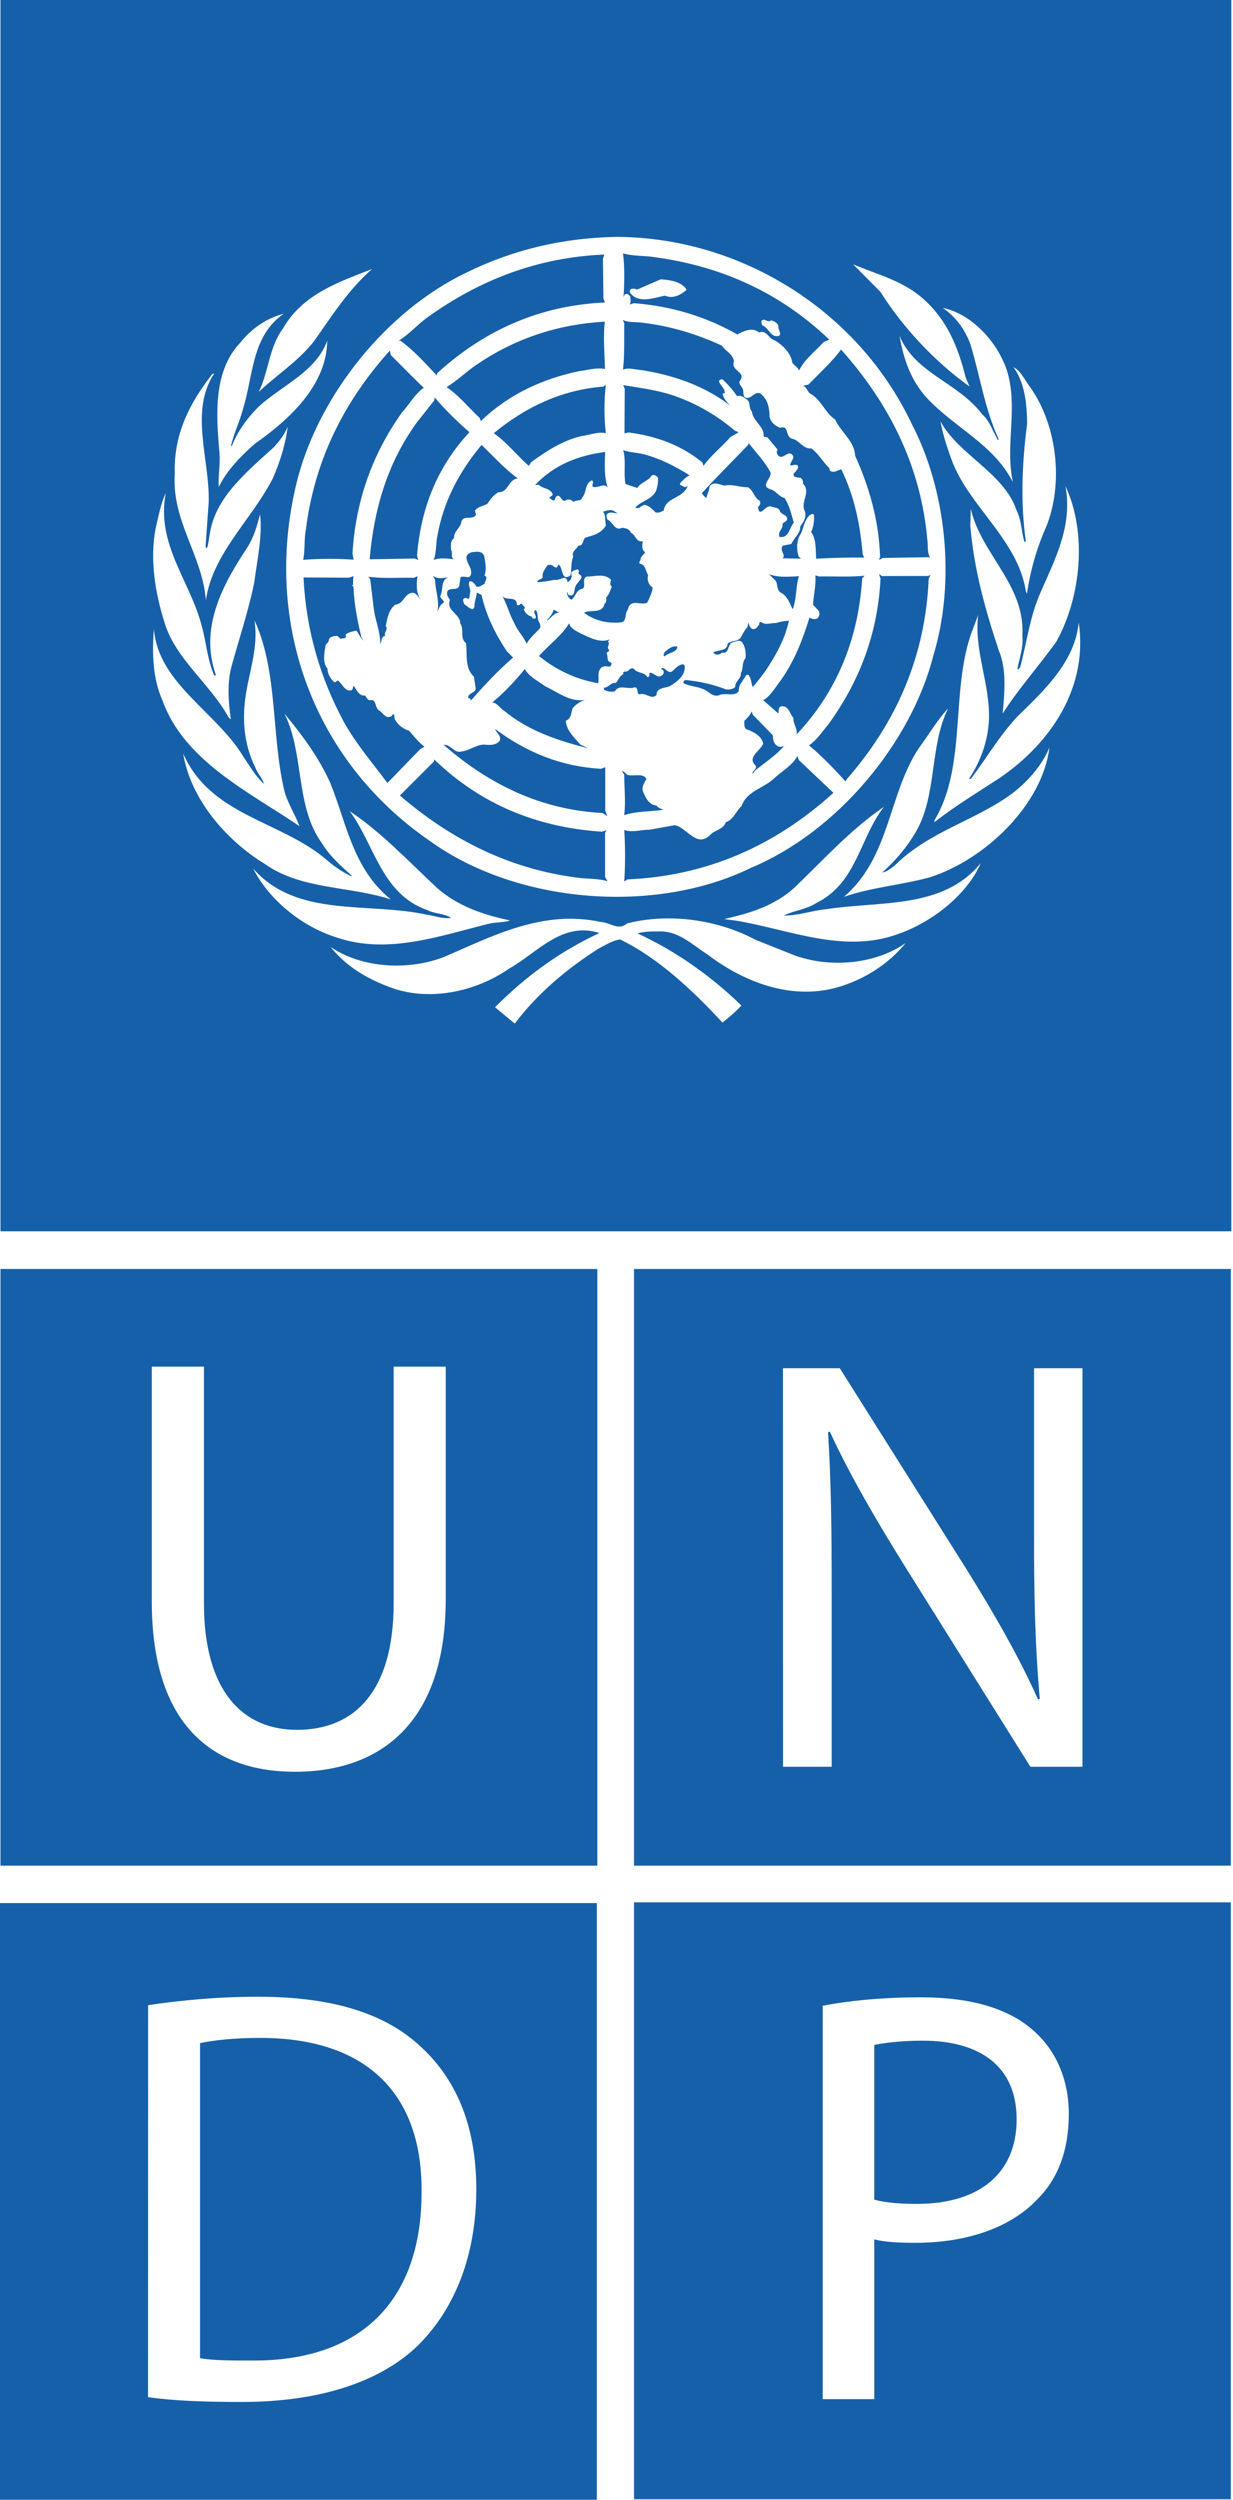 <svg enable-background="new 0 0 148 300" height="300" viewBox="0 0 148 300" width="148" xmlns="http://www.w3.org/2000/svg"><path d="m.06 223.9h71.64v-71.61h-71.64zm18.17-59.89h6.25v28.4c0 10.65 4.74 15.19 11.15 15.19 7.01 0 11.62-4.71 11.62-15.19v-28.4h6.25v27.96c0 14.69-7.74 20.66-18.1 20.66-9.79 0-17.18-5.53-17.18-20.44v-28.18zm57.87 59.89h71.64v-71.61h-71.64zm17.88-59.7h6.82l15.26 24.2c3.47 5.59 6.32 10.58 8.53 15.54l.22-.06c-.57-6.38-.69-12.19-.69-19.59v-20.09h5.81v47.83h-6.25l-15.19-24.26c-3.32-5.34-6.51-10.8-8.88-15.95l-.22.06c.38 6.03.44 11.78.44 19.71v20.44h-5.84zm16.08 100.29c-1.99 0-3.76-.13-5.12-.51v-18.57c1.07-.22 3.13-.51 5.81-.51 6.82 0 11.28 3.03 11.28 9.45 0 6.45-4.46 10.14-11.97 10.14zm-33.96 35.45h71.64v-71.64h-71.64zm22.65-59.23c2.97-.57 6.89-1.01 11.85-1.01 6.1 0 10.58 1.42 13.43 3.98 2.62 2.27 4.26 5.75 4.26 10.01 0 4.33-1.26 7.74-3.76 10.23-3.25 3.47-8.59 5.24-14.63 5.24-1.86 0-3.54-.06-4.96-.41v19.17h-6.19zm-68.49 42.58c-2.43 0-4.68 0-6.25-.28v-37.81c1.64-.35 4.04-.63 7.23-.63 13.05 0 19.46 7.01 19.36 18.45.04 12.91-7.13 20.36-20.34 20.27zm-30.26 16.71h71.64v-71.61h-71.64zm17.78-59.36c3.82-.57 8.31-1.01 13.2-1.01 8.88 0 15.19 1.99 19.4 5.88 4.33 3.92 6.79 9.51 6.79 17.25 0 7.8-2.5 14.18-6.89 18.61-4.55 4.49-11.94 6.89-21.23 6.89-4.49 0-8.09-.13-11.28-.57zm74.71-183.94c.16.76-1.3 1.55-.03 2.02.66.13 1.04.92 1.71 1.04.6.92.82 1.96 1.11 2.97-.54.6-.57 1.9-1.71 1.71-.28-.63.51-1.01.35-1.61.19-.16.51-.25.57-.54-.03-.6-.79-.47-.92-1.07-.22-.35-.63-.28-.95-.41-.76-.35-1.45 1.52-1.64.03.25-.19.38-.51.19-.76-.66-.35-.73-1.26-1.42-1.61-.95.03-1.86-.41-2.78-.19-.6-.13-1.33-.54-1.8.09-.03.51-.28.92-.38 1.39-.22-.13-.41-.35-.54-.57 1.74-1.93 3.73-3.89 5.53-5.78l.09-.22c.88 1.11 1.96 2.25 2.62 3.51zm5.63 17.5c.25-.22.32-.63.13-.92l-.66-.69c.06-1.2.38-2.34.28-3.54l.44.13c1.83-.03 3.7.09 5.46-.09l-.28.32c-.44 7.11-2.94 13.52-7.9 18.76.22-.69-.44-1.3-.35-2.02-.47-.47-.51-1.39-1.36-1.39-.28-.03-.41.22-.41.47-.03.13.03.28-.06.38l-1.8-1.58c.85-.44 1.48-1.58 2.12-2.4 1.64-2.31 2.62-4.9 3.44-7.52.34.22.69.25.95.09zm-3.86 15.35c-.03-.03-.09 0-.16 0zm-3.92 3.32c-.13-.38.66-.57.32-1.04-1.01-.95.63-1.74.95-2.59-.19-.92-1.2-1.45-1.99-1.71-.38-.22-.25-.69-.28-1.01.35-.35.69-.66.88-1.14l.13.38 2.43 2.5c0 .57.09 1.07.66 1.33.22.09.44 0 .66-.03-1.04 1.14-2.31 1.99-3.47 2.91zm-16.55-9.89c-.44.06-.79.03-1.14-.13-.19-.03-.13-.22-.19-.32.57.03.85-.66 1.45-.57.35-.32.41-.85.92-1.04-.16-.51.47-.19.6-.47.19-.16.41-.35.66-.19.38.57 1.2.35 1.61.98.19.06.25-.13.25-.28v-.22c.63-.06.95.85 1.61.22.16-.13.13-.44 0-.57-.09-.03-.19-.09-.19-.19.44-.22.73.69 1.3.38.44-.38.76-.85 1.39-.85l.13.19c.09 1.17-.92 1.9-1.8 2.43-.57.25-1.61.16-1.58 1.07-.66.6-1.26-.35-2.08-.09-.38-.19-.03-.76-.54-.85-.82.35-1.83-.44-2.4.5zm-1.14 22.31.28.47c-1.23-.38-2.65-.25-3.92-.47-7.93-1.07-14.85-4.52-21.01-9.82l4.07-4.07.06-.25c5.62 5.43 12.41 8.15 20.09 8.66l.6-.16-.19.28v5.36zm6.1-46.38c.16-.51.28-1.04.22-1.58-.19-.25-.47-.44-.76-.25-.38.66-1.3.79-1.71 1.48l-1.42-.47c-.25-1.3.09-2.94-.28-4.07.76.28 1.58.28 2.37.47 2.02.51 3.85 1.45 5.62 2.56-.41.13-.85.63-1.17.95-.03.35.38.25.54.47l.38-.13c-.6 1.55-2.65 1.3-2.87 2.94-.32.13-.66.35-1.01.19-.35-.35-.76-.82-1.33-.88-.38.09-.63.57-1.07.32.69-.8 1.95-.92 2.49-2zm10.17 21.89c.35-.54.09-1.33.57-1.8.06-.69-.03-1.45-.47-1.99-.44-.28-.82.06-1.23.13-.47.35-.28 1.39-1.14 1.17-.19.28-.57.28-.85.19-.06-.09-.19-.13-.16-.22.6-.32 1.64-.09 1.71-1.04.44-.38 1.11-.22 1.52-.66.28-.47.44-.88.85-1.33.03-.19.13-.38.09-.6.13.28.13.63.47.82.44.13.66-.25.85-.54-.03-.16.09-.38.28-.25.51.38 1.17.06 1.74.09.47-.16 1.01-.25 1.55-.28-.47 2.18-1.58 4.2-2.87 6.1-.47.6-.92 1.26-1.48 1.86-.19-.44-.16-1.07-.54-1.48l-.25.06c-.32.63-.95 1.17-.88 1.9-.47.76-1.64.13-2.37.51-.85.25-1.3-.57-1.96-.76-.76-.32-1.61-.32-2.31-.69-.03-.19.06-.32.22-.38 1.74.16 3.38.54 4.93 1.14.38 0 .82-.03 1.07-.32-.06-.68.73-.96.66-1.63zm-9.13-2.55c.47-.38.82-.76 1.52-.66-.03.73-1.04.69-1.52 1.17-.28-.07-.06-.36 0-.51zm-4.86 19.58c.19-1.61 0-3.25 0-4.86l-.28-.44c.28.03.41.28.6.44.69.28 1.93-.28 2.34.51-.22.44-.57.88-.44 1.42.28.73.73 1.71 1.64 1.77.25.32.54.38.85.51-1.55.24-3.26.15-4.71.65zm20.94-6.63 4.17 3.95c-7.04 6.38-15.23 9.98-24.73 10.39l-.38.25c.13-2.02.13-4.17 0-6.19.98.35 2.02-.03 3.06-.03l3-.54c1.48.28 2.56 2.72 4.2 1.23.57-.69 1.58-.63 1.93-1.58.98-.35 1.2-1.33 1.9-1.96.66-1.86 2.75-2.12 4.01-3.41.92-.82 2.15-1.52 2.68-2.59zm.03-22.05c-.35 1.07-.28 2.27-.57 3.38-.06.19-.06.38-.19.57-.35-.66-.6-1.55-1.39-1.96-.66-.35-.25-1.23-.85-1.64l-.6-.6c1.08.44 2.44.31 3.6.25zm-7.7-17.47.47.19-.98.57c-1.04 1.17-2.37 2.24-3.25 3.47l-.13-.41c-2.59-2.12-5.56-3.16-8.84-3.6l-.51.1.03-5.34-.19-.44c2.18.35 4.36.63 6.35 1.36 2.53.91 4.9 2.27 7.05 4.1zm-23.51 27.04c1.17-1.3 2.81-2.53 3.63-3.92.13.63.85.92 1.39 1.23 1.04.47 2.34 1.2 3.51.69-.09.06-.16.19-.25.25.35.35-.25.69.13 1.01.09.25-.25.22-.28.41.19.35-.06.98.51 1.11.16.19 0 .51-.22.51-.38-.09-.92-.09-1.11.35-.29.44-.07 1.14-.2 1.64-2.62-.47-4.99-1.54-7.11-3.28zm-20.47-9.51c1.74.25 3.63.09 5.46.13l.44-.19c-.16.85-.19 2.12.44 2.91-.22-.22-.54-.92-1.04-.92-1.01.06-1.07 1.39-2.08 1.42-.82.69-.95 1.64-1.14 2.59.35.38-.28.76-.06 1.17-.54.06-.38.66-.6.95.03-1.39-.57-2.72-.76-4.11l-.44-3.63zm21.48 5.25-.06-.03c.35-.35.69-.79.82-1.26l.66.35c-.59-.01-.94.62-1.42.94zm-15.28 15.47-3.92 4.04c-1.8-2.43-3.82-4.77-5.24-7.36-2.84-5.28-4.52-10.99-4.83-17.31l5.46.03.54-.19c-.06.28-.03.66-.06 1.11l-.03-.06c-.16.13.13.19.09.28.09 2.08.47 4.04.95 6l.28.44c-.41-.38-.57-.82-.88-1.23-.44.09-.95.19-1.3.47.22.57-.35.38-.6.54-.09-.13-.25-.28-.41-.38-.41.03-.85.06-1.01.47.06.28-.28.44-.38.66-.13.88-.41 2.05.22 2.78.03.66.35 1.23.82 1.64.19.03.28-.13.44-.19.54.38.82 1.36 1.61 1.17.25-.13.16-.35.25-.54.41.41.6 1.26 1.39 1.17.19.19.28.54.6.57.82-.22.54.95 1.14 1.26.47.28.73 1.01 1.42.66l.25-.28c.22.16.03.54.25.76.35.63 1.01 1.07 1.64 1.26.57.66 1.17 1.42 1.83 1.9zm22.23 2.15v5.21l.25.66-.57-.38c-7.33-.38-13.58-3.38-19.08-8.18.88-.09 1.23 1.07 2.18.79 1.07-.13 1.9-.98 3-.79.54.03 1.23 0 1.58-.54.16-.6-.44-.88-.57-1.36 3.73 2.78 7.93 4.52 12.7 4.77zm-.06-53.48c-.19 1.86-.03 3.79.03 5.69-1.01-.22-2.05.13-3.1.25-4.39.92-8.47 2.78-11.81 6l-.13-.38c-1.33-1.23-2.53-2.75-3.98-3.7 1.26-.76 2.37-1.86 3.6-2.69 4.56-3.12 9.71-4.85 15.39-5.17zm-9.73 34.5c.13.41.51.82.95.88.03.19.25.38.47.22.22-.28-.47-.82.03-.98.32.35.16.95.35 1.36.16.22.22.47.19.76-.54.66-1.3 1.23-1.64 1.93-.35-.88-1.14-1.61-1.48-2.5-.57-1.01-.85-2.18-1.42-3.22.47.6 1.74-.09 1.74 1.04.09.06.19.03.28.03.16-.19.19-.19.38-.09.06.25.53.35.15.57zm-5.05-19.71c1.36 1.33 2.81 2.91 4.36 4.04-1.14.03-1.14 1.71-2.34 1.64-.57.32-.98.85-1.33 1.39-.47.28-1.07.28-1.48.82 0 .22.25.51-.03.66-.44.44-1.39-.13-1.61.69-.09.73-.95 1.14-.88 1.96-.47.32-.38.92-.35 1.42.25.32-.13.88.35 1.11-.76-.09-1.77-.22-2.46.09.38-.88.25-1.99.47-2.94.72-4.06 2.58-7.63 5.3-10.88zm-5.63-5.69c1.26 1.48 2.65 2.84 4.17 4.17-3.89 4.17-5.84 9.19-6.29 14.78.06.19.03.44.22.57l-.51-.19-5.4.09c.51-6.03 2.15-11.56 5.62-16.36l2.12-2.69zm.32 25.71c.28-1.33-.25-2.56-.28-3.85l-.28-.47c.6.44 1.2.28 1.9.19-.98.32-.6 1.48-.98 2.24-.06.35.47.44.41.82-.48.19-.55.69-.77 1.07zm4.01-4.42c.38-.98-1.45-2.18.13-2.72.54-.06 1.26-.19 1.48.47.13.76.32 1.55.03 2.34.51.19.03.66.03.98-.32.13-.6.44-.98.35-.16-.25-.44-.69-.82-.66-.28.41.13.85.06 1.33-.09.28-.03.6-.19.82-.13-.09-.28-.16-.47-.13-.35.16-.13.54-.03.76.35.22.6.54 1.01.57l.19-.25c-.03-.63.25-1.14.28-1.74l.57.28c.54 2.43 1.64 4.68 3.03 6.76l.76.76c-1.8 1.55-3.54 3.41-5.05 5.15v.03c-.03-.06-.06-.38-.32-.28-.16-.76 1.07-.54.85-1.39l-.19-1.23c-1.14-1.01-.76-2.75-.95-4.01-.79-.63-.16-1.64-.69-2.37.03-1.14-1.77-1.55-1.23-2.81-.22-.32-.51-.73-.25-1.11.35-.41 1.14.03 1.36-.57l.16-1.04c.44-.26 1.04.28 1.23-.29zm11.41 17.5c.03 1.14 1.04 2.05 1.74 2.87l.95.44c-3.41-.85-7.11-2.02-10.08-4.49-.51-.28-.85-.98-1.45-1.01 1.39-1.11 2.75-2.59 3.92-4.01.51.95 1.61 1.45 2.46 2.08 1.48.69 3.03 1.96 4.77 1.61-.54.19-1.04.51-1.48.98-.2.49-.14 1.28-.83 1.53zm29.12-40.34c1.36-1.39 2.84-2.75 3.92-4.2 5.88 6.6 9.6 14.12 10.36 22.9.09.66-.06 1.48.32 2.02l-5.69.09c-.13.09-.28.19-.47.19l.16-.25c-.13-4.45-1.3-8.43-3-12.22-.06-1.71-1.71-2.84-2.4-4.33-1.26-.85-1.64-2.4-3.06-3.16-.28-.28-.38-.79-.82-.88zm-60.65 21.04c.25-1.2.09-2.43.32-3.6 1.01-8.15 4.45-15.26 10.08-21.51l.13.54c1.33 1.33 2.68 2.72 3.95 3.92-1.11.76-1.74 2.02-2.65 3-3.54 4.99-5.53 10.58-5.91 16.87l.13.76c-1.91-.14-4.06-.14-6.05.02zm11.66-26.31h-.19c1.23-.73 2.27-1.96 3.47-2.81 6.25-4.49 13.27-7.2 21.2-7.52l-.16.54.06 4.74.19.47c-7.68.35-14.37 3.22-20.12 8.47l-.09.28c-1.33-1.43-2.78-3.04-4.36-4.17zm24.89 17.62c-.47-.6-1.17.16-1.8-.09-.13-.28.22-.57-.09-.76-.92.41-.57 1.42-1.17 2.05-.09.51-.76.25-1.07.54-.25-.38-.69-.35-1.04-.13-.47 0-.54-.98-1.04-.47-.13.16-.06.51-.44.38-.09-.13-.22-.16-.32-.22-.03-.28.51-.25.32-.6-.35-.63-1.14-.54-1.61-1.01h-.44c2.34-2.46 5.24-3.54 8.4-3.95-.05 1.39-.14 2.97.3 4.26zm-72.88-58.5v147.77h147.74v-147.77zm126.77 76.95c-2.08 2.94-4.58 5.69-6.48 8.69.22-2.37.51-5.28-.44-7.52-1.61-4.83-3-9.73-3.44-15.04l.06-2.02c1.2 5.4 6.54 9.13 6.19 15.19.13 1.48-.35 2.72-.6 4.01l.09.09.25-.28c.79-2.97 1.17-6.1 2.4-8.88 1.74-4.01 3.92-8.02 3.03-12.86 2.64 5.7 1.85 13.31-1.06 18.62zm-3.29-30.64c3.47 4.74 4.26 12.26 1.71 17.66-.95 2.31-1.61 4.74-1.99 7.3-.19-.44-.22-1.01-.38-1.52-1.39-5.31-6.41-9.1-8.47-14.09-.63-1.64-1.2-3.32-1.52-5.09 2.21 4.07 7.64 6.19 9.13 10.68.6 1.14.57 2.56.95 3.79.06 0 .16-.06.16-.13-.66-4.64-.44-9.48.16-14.06-.03-2.46-.28-4.9-1.64-6.79.91.48 1.29 1.46 1.89 2.25zm-2.43-.92c.92 4.14-.41 8.18.44 12.35l-.03.03c-2.24-4.42-7.04-6.51-10.33-10.08-1.9-2.12-2.75-4.68-3.22-7.39 1.9 4.55 6.98 5.56 9.89 9.38.98.88 1.3 2.12 1.93 3.13l.09-.09c-1.67-3.6-2.24-7.61-3.41-11.44-.6-1.64-1.74-3.29-3.32-4.33 3.82.77 7.17 4.78 7.96 8.44zm-10.26-9.5c2.91 2.59 4.2 5.94 5.05 9.38l.47 1.11c-4.2-3-7.99-7.08-10.68-11.34l-3.29-3.32c2.89 1.23 5.98 1.95 8.45 4.17zm-54.81-3.2c5.46-2.69 11.44-4.14 17.91-4.26 14.85.03 29.03 8.75 35.51 22.49 4.11 7.9 5.28 18.76 2.59 27.7-2.68 10.55-11.56 21.2-21.89 25.52-11.62 5.69-28.15 4.26-38.48-3.16-14.4-9.86-20.28-26.88-15.92-43.66 2.65-9.94 10.58-20.01 20.28-24.63zm-11.37-.41c-2.91 2.53-4.9 5.75-7.04 8.75-1.93 2.4-4.39 3.95-6.57 6 1.2-2.43 1.23-5.37 2.91-7.61 2.36-4.14 6.75-5.59 10.7-7.14zm-15.83 8.85c1.39-1.74 3.19-2.97 5.21-3.47-3.89 2.69-3.63 7.49-4.9 11.47-.38 1.48-1.07 2.84-1.42 4.36l.09.06c.66-1.71 1.8-3.32 3.22-4.74 2.78-2.56 6.89-4.17 8.24-7.93-.06 5.28-4.45 9.41-8.66 12.35-1.74 1.52-3.41 3.25-4.36 5.21-.09-1.33.19-2.65.09-4.07-.42-4.59-.76-9.83 2.49-13.24zm-3.38 3.79c.09-.03.16-.13.25-.09-3 4.55-.51 10.3-.66 15.48l-.38 5.31c.06.03.06.19.19.13.19-.6.22-1.23.35-1.83.69-4.26 4.42-7.3 7.68-10.27.69-.76 1.3-1.55 1.64-2.46-.25 2.12-.92 4.26-1.8 6.25-2.53 4.93-7.2 8.97-8.02 14.59-.41-5.4-4.11-9.45-3.73-15.16-.16-4.69 1.76-8.48 4.48-11.95zm-6.79 18.54c.35-1.45.6-2.94 1.23-4.3-1.2 6.16 2.94 10.58 4.3 15.92.57 1.99.69 4.14 1.52 6 .06.03.13-.03.19-.09-2.02-5.69.88-10.93 3.82-15.35.73-1.2 1.14-2.53 1.48-3.92.32 2.56-.35 5.53-.69 8.18-.69 3.38-1.77 6.6-2.68 9.89-.6 2.05-.44 4.39-.13 6.54l-.28-.25c-2.15-3.95-6.41-7.04-7.68-11.37-1.11-3.51-1.78-7.49-1.08-11.25zm-.19 12.01c.47 6.51 7.49 9.95 10.74 15.35.76 1.11 1.45 2.34 2.46 3.25-.16-.69-.82-1.3-1.04-1.99-1.14-2.27-1.55-4.96-1.26-7.71.32-3.32 1.71-6.41 1.17-9.92 2.84 6.16 1.99 13.84 3.6 20.53.41 1.45 1.26 2.75 1.8 4.17-5.88-4.01-13.87-7.8-16.46-15.13-1.14-2.52-1.26-5.65-1.01-8.55zm3.51 14.97c3.25 7.39 11.47 8.02 16.96 12.54 1.01.88 2.05 1.64 3.22 2.18l.06-.06c-1.26-1.14-2.72-2.43-3.6-3.92-3.22-4.45-2.08-10.74-4.49-15.54 2.18 2.62 4.17 5.34 5.5 8.31 1.96 4.83 2.72 10.33 7.27 13.99-4.93-1.61-10.71-1.17-15.04-4.2-4.77-2.91-9-7.87-9.88-13.3zm8.4 13.8c5.24 5.97 13.8 3.98 20.82 5.53.98.13 1.9.54 2.94.38-.82-.54-1.99-.47-2.91-.95-5.46-1.93-6.29-7.87-9.26-11.85 3.79 2.53 6.98 5.94 10.49 9.22 2.53 2.21 5.56 3.22 8.75 3.89-.76.28-1.77.19-2.59.41-5.75 1.42-12.1 3.73-18.2 1.64-3.98-1.22-8.05-4.35-10.04-8.27zm71.2 13.9c-5.91 2.21-12.07-.09-16.68-3.6-1.86-1.2-3.54-2.91-5.94-2.75-.88-.03-1.71.03-2.46.22 4.49 2.08 8.66 4.96 12.48 8.66-.66.73-1.48 1.42-2.27 2.05-3.66-3.95-7.74-7.77-12.29-9.98-.88.13-1.74.66-2.53 1.07-3.7 2.34-7.36 5.37-10.11 9.03l-2.37-1.96c3.79-3.82 7.96-6.79 12.54-8.91-4.49-1.42-7.42 2.34-10.83 4.26-3.98 2.78-9.7 4.07-14.5 2.18-2.59-.98-5.09-2.43-6.95-4.77 3.79 2.59 9.41 2.87 13.71 1.17 5.78-2.5 11.75-5.65 18.7-4.17 1.07.03 2.15 1.11 3.16.19 5.15-1.33 11.02-.41 15.45 1.96l4.58 1.83c4.26 1.58 9.76 1.14 13.43-1.45-1.91 2.35-4.47 4.02-7.12 4.97zm6.32-6.09c-6.63 2.5-13.33-.57-19.68-1.58l-1.23-.16v-.03c3.03-.69 6-1.58 8.4-3.79 3.57-3.44 6.73-6.95 10.71-9.67-2.94 3.76-3.25 9.13-8.09 11.53-1.2.79-2.72.92-3.95 1.52 1.77.03 3.38-.6 5.15-.76 6.51-1.01 13.96.03 18.51-5.53-1.7 3.89-5.94 7.11-9.82 8.47zm3.69-6.76c-3.38.92-7.01 1.2-10.3 2.34 5.56-4.77 5.28-12.19 8.97-17.82 1.2-1.61 2.15-3.29 3.54-4.8-2.27 4.55-1.3 10.42-3.89 14.85-1.01 1.74-2.43 3.44-4.01 4.83.51-.03.98-.47 1.42-.76 4.23-4.23 9.76-5.4 14.31-8.81 1.83-1.45 3.51-3.38 4.33-5.43-.85 6.94-7.8 13.51-14.37 15.6zm8.37-11.91c-2.62 1.71-5.28 3.32-7.8 5.28v-.22c3.85-6.41 1.96-15.23 4.36-22.27l.88-2.37c-.51 4.39 1.42 8.12 1.3 12.54-.13 2.65-1.01 5.02-2.4 7.14h.22c1.9-2.5 3.38-5.12 5.59-7.49 3.44-3.32 6.92-6.7 7.36-11.28 1.14 7.61-3.16 14.34-9.51 18.67zm-8.56-24.26.28-.13-.22.47c-.38 9.22-3.82 17.18-9.82 24.04l-.16.28c-1.23-1.36-2.91-3.13-4.39-4.33.92-.6 1.61-1.67 2.34-2.53 3.73-5.15 5.94-10.93 6.25-17.5l-.19-.54.35.25zm-38.69-22.94c-.22 1.93-.22 3.95 0 5.81-1.04-.22-1.99.25-2.97.35-2.21.54-4.14 1.77-6 3.13-.09.16-.19.28-.28.44-1.36-1.2-2.68-2.87-4.2-3.92 3.79-3.13 8.15-5.21 13.14-5.59zm2.11-10.39c0-.19.09-.35.19-.47.28-.16.51.09.63.28.03.28.13.76-.09.92.22.03.35-.13.57-.13 4.52.35 8.69 1.64 12.45 3.79v-.09c.76-.38 1.74-.85 2.53-.19.95-.35 1.14.79 1.9.95.92.54 1.96 1.58 2.08 2.65.19.35.73.6.82.98.63-1.33 1.9-2.27 2.97-3.44l.66-.28c-5.94-5.69-13.01-8.81-20.91-9.89-1.26-.22-2.62-.09-3.85-.47.21 1.5.18 3.65.05 5.39zm17.73 2.65c.38.13.76.28.88.69-.09.44.41.82.09 1.17-1.07.28-1.17-.92-1.99-1.23-.13-.16-.16-.35-.13-.57.39-.4.73.32 1.15-.06zm-16.94-3.6c.16-.32.6-.19.85-.09l2.84-1.23c1.14.09 2.4.25 3.06 1.17v.13c-.69.6-1.61 1.07-2.56.66-1.3.25-3.13 1.01-4.17-.32-.02-.06-.11-.22-.02-.32zm-.69 3.92-.19-.38c.73.38 1.52.22 2.37.35 3.44.41 6.51 1.36 9.54 2.75.44.69 1.36 1.01 1.45 1.9-.44 1.2 1.61 1.2.66 2.4-.06.38.28.6.41.92.13.35-.06.85.35 1.04.73.16 1.01-.79 1.71-.54.92.66 1.14 1.77 1.14 2.81.13.66.66 1.07 1.23 1.33 1.17-.35.6.95 1.42 1.3.92.13 1.36 1.3 2.37 1.17.88.66 1.39 1.64 2.18 2.4-.03.19.09.35.25.38.47.13.76-.22 1.17-.25 1.52 3.1 2.27 6.57 2.56 10.2l.19.38c-1.9-.03-3.82.03-5.78.13-.06-1.14.03-2.31-.6-3.22.32-.6.38-1.36.35-2.02-.13-.28-.38-.03-.51 0-.63.6-.73 1.45-1.04 2.18-.54.76-.6 1.93-.28 2.81l.25.25-2.22-.05c.54-.35-.44-.98.06-1.52l1.01-.19c.32-.73 1.11-1.26 1.07-2.12.44-.54.82-1.23.51-1.93-.47-1.07.82-2.18-.19-3.22.09-.28-.13-.73-.47-.69-.32-.09-.66 0-.66-.44.19-.28.63-.54.54-.98-.22-.28-.6-.03-.92-.06-.06-.47.82-.98.03-1.42-.54-.09-.82.57-1.36.35-.25-.19-.41-.54-.19-.82l-1.2-1.45c-.13-.13-.44.06-.47-.19.06-1.17-1.33-1.8-1.42-2.97-.44-.38-.09-1.11-.66-1.45-.32-.22-.66-.51-1.11-.35-.47-.69-1.07-1.39-1.74-2.02-.19-.06-.32.06-.44.19.09.54.76.85.69 1.48-.09-.03-.19 0-.25.06.09.57.54 1.01.92 1.42-3.1-2.37-6.73-3.63-10.61-4.26-.76-.03-1.52-.35-2.27-.06.21-1.81.12-3.77.15-5.6zm-2.56 22.65c.41-.13 1.11-.35 1.42 0l.35.19c-.41.03-.88-.25-1.23.06-.22.19-.06.47 0 .69.69.28.85 1.45 1.8.98.38.06.88.16 1.01.6.57.22.66 1.23 1.42 1.01-.03.38-.16 1.04.28 1.33-.13.35-.54.47-.54.92-.09.13-.19.32-.09.47.73.06.69.92 1.01 1.36-.16.57.03 1.17.54 1.48-.06.66-.38 1.23-.66 1.83-.76.38-2.02-.57-2.31.82-.44.47-.06 1.52-.92 1.55-1.61.13-3.1-.22-4.36-1.17.79-.41 2.18.16 2.46-1.04.22-.19.28-.51.19-.76.38-.38.51-.85.69-1.33-.28-.28-.16-.44-.09-.82-.82-.82-1.9-.38-2.94-.38-.6.35-.03 1.01-.44 1.45-.79.09-.82.88-1.36 1.33-.32-.13-.57-.57-.54-.88h.09c-.03.16.06.28.19.35.76.13.51-.73.76-1.11.13-.47 1.23-1.11.35-1.45-.03-.19.13-.44-.13-.57-.28.13-.73.13-.76.54.13.35 0 .73-.32.95h-.16c.06-.25-.13-.38-.28-.47-.44.03-.82.35-1.3.25-.63.13-1.33.25-1.99.28-.06-.38.51-.25.63-.6-.09-.6.28-.95.54-1.39.16-.16.44-.09.63-.03.16.16.32.28.54.25l.19-.35c.6.35.25 2.05 1.42 1.33.19-.73.03-1.58.35-2.27-.25-.63.41-.88.6-1.33.6.06.54-.63.82-.95.92-.28 1.93-.47 2.5-1.48-.14-.54.02-1.23-.36-1.64z" fill="#1660a9"/></svg>